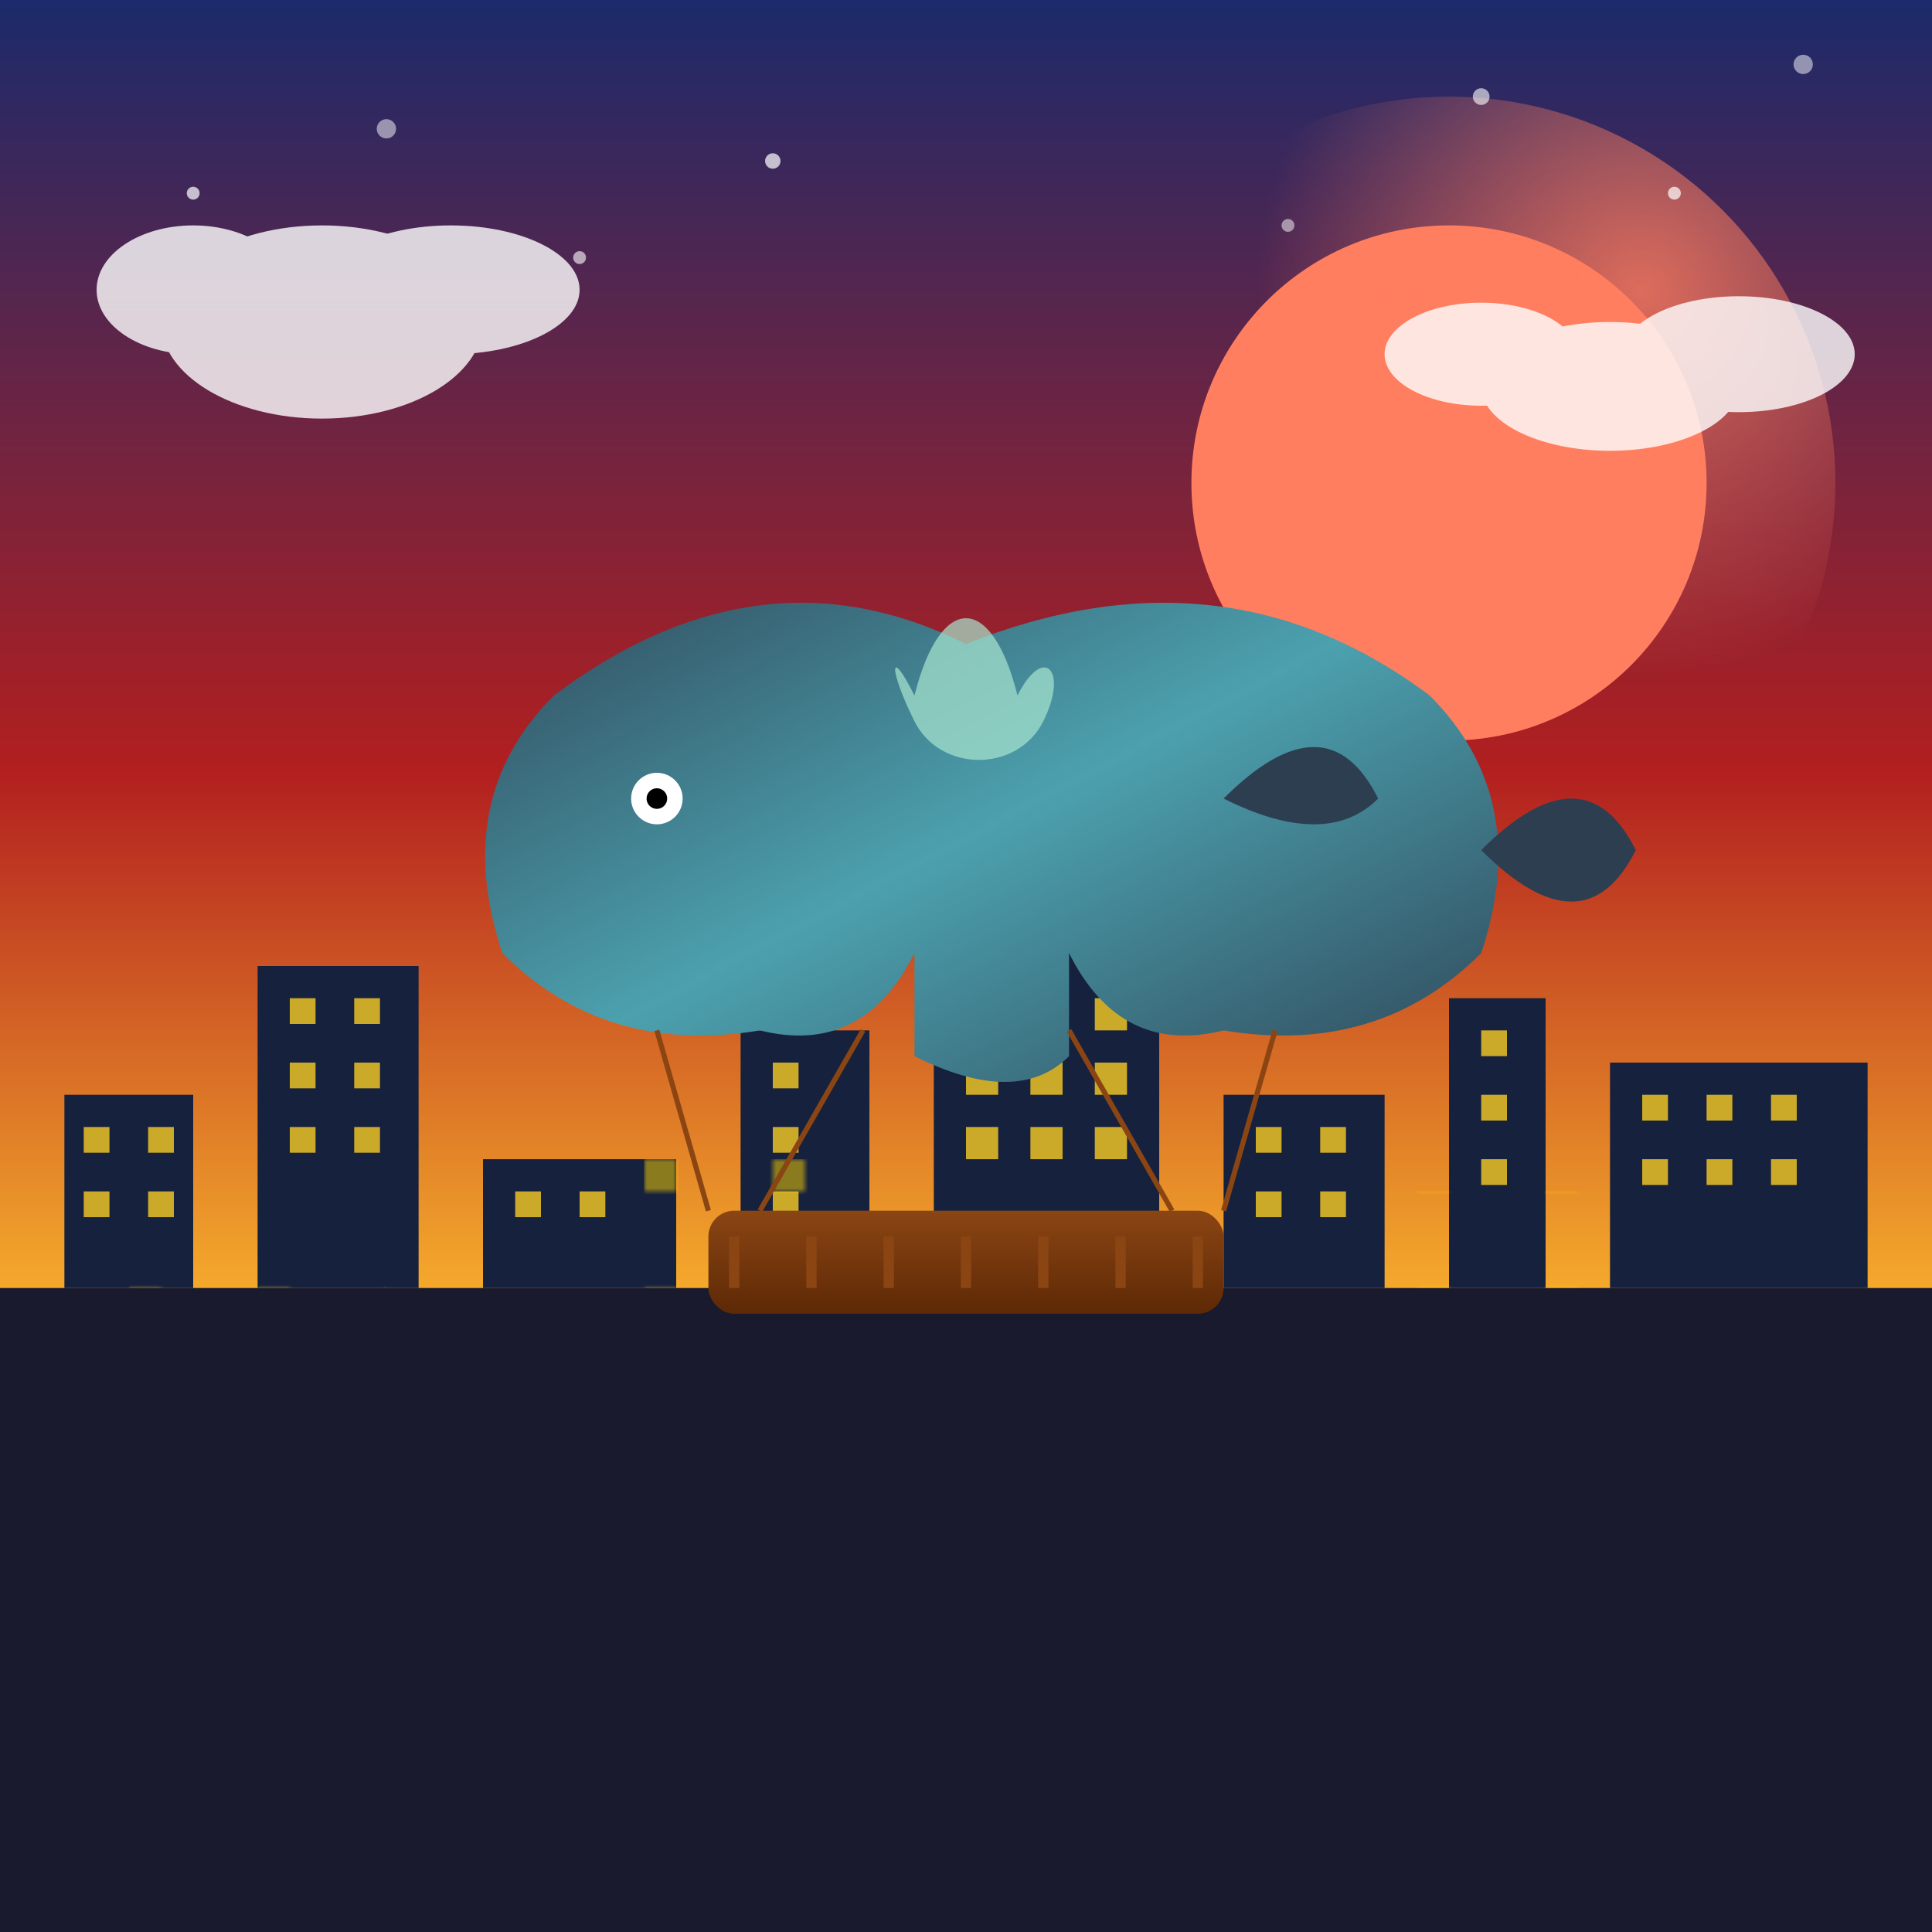 <svg xmlns="http://www.w3.org/2000/svg" viewBox="0 0 300 300">
  <!-- Gradient Definitions -->
  <defs>
    <linearGradient id="skyGradient" x1="0%" y1="0%" x2="0%" y2="100%">
      <stop offset="0%" stop-color="#1a2a6c" />
      <stop offset="40%" stop-color="#b21f1f" />
      <stop offset="70%" stop-color="#fdbb2d" />
      <stop offset="100%" stop-color="#ff7e5f" />
    </linearGradient>
    <linearGradient id="whaleGradient" x1="0%" y1="0%" x2="100%" y2="100%">
      <stop offset="0%" stop-color="#2c3e50" />
      <stop offset="50%" stop-color="#4ca1af" />
      <stop offset="100%" stop-color="#2c3e50" />
    </linearGradient>
    <linearGradient id="basketGradient" x1="0%" y1="0%" x2="0%" y2="100%">
      <stop offset="0%" stop-color="#8B4513" />
      <stop offset="100%" stop-color="#5D2906" />
    </linearGradient>
    <radialGradient id="sunGlow" cx="75%" cy="25%" r="50%">
      <stop offset="0%" stop-color="#ff7e5f" stop-opacity="0.8" />
      <stop offset="100%" stop-color="#ff7e5f" stop-opacity="0" />
    </radialGradient>
    <filter id="glow" x="-20%" y="-20%" width="140%" height="140%">
      <feGaussianBlur stdDeviation="3" result="blur" />
      <feComposite in="SourceGraphic" in2="blur" operator="over" />
    </filter>
    <pattern id="buildingPattern" width="20" height="20" patternUnits="userSpaceOnUse">
      <rect width="5" height="5" fill="#FFD700" opacity="0.5" />
    </pattern>
  </defs>

  <!-- Sky Background -->
  <rect x="0" y="0" width="300" height="300" fill="url(#skyGradient)" />
  <circle cx="225" cy="75" r="40" fill="#ff7e5f" filter="url(#glow)" />
  <circle cx="225" cy="75" r="60" fill="url(#sunGlow)" />

  <!-- City Skyline -->
  <g id="cityscape">
    <!-- Background Buildings -->
    <rect x="0" y="200" width="300" height="100" fill="#1a1a2e" />
    <rect x="10" y="170" width="20" height="30" fill="#16213e" />
    <rect x="40" y="150" width="25" height="50" fill="#16213e" />
    <rect x="75" y="180" width="30" height="20" fill="#16213e" />
    <rect x="115" y="160" width="20" height="40" fill="#16213e" />
    <rect x="145" y="140" width="35" height="60" fill="#16213e" />
    <rect x="190" y="170" width="25" height="30" fill="#16213e" />
    <rect x="225" y="155" width="15" height="45" fill="#16213e" />
    <rect x="250" y="165" width="40" height="35" fill="#16213e" />
    
    <!-- Building Windows -->
    <g fill="#f9ca24" opacity="0.8">
      <!-- Building 1 -->
      <rect x="13" y="175" width="4" height="4" />
      <rect x="23" y="175" width="4" height="4" />
      <rect x="13" y="185" width="4" height="4" />
      <rect x="23" y="185" width="4" height="4" />
      
      <!-- Building 2 -->
      <rect x="45" y="155" width="4" height="4" />
      <rect x="55" y="155" width="4" height="4" />
      <rect x="45" y="165" width="4" height="4" />
      <rect x="55" y="165" width="4" height="4" />
      <rect x="45" y="175" width="4" height="4" />
      <rect x="55" y="175" width="4" height="4" />
      
      <!-- More Windows -->
      <rect x="80" y="185" width="4" height="4" />
      <rect x="90" y="185" width="4" height="4" />
      <rect x="120" y="165" width="4" height="4" />
      <rect x="120" y="175" width="4" height="4" />
      <rect x="120" y="185" width="4" height="4" />
      
      <!-- Tallest Building -->
      <rect x="150" y="145" width="5" height="5" />
      <rect x="160" y="145" width="5" height="5" />
      <rect x="170" y="145" width="5" height="5" />
      <rect x="150" y="155" width="5" height="5" />
      <rect x="160" y="155" width="5" height="5" />
      <rect x="170" y="155" width="5" height="5" />
      <rect x="150" y="165" width="5" height="5" />
      <rect x="160" y="165" width="5" height="5" />
      <rect x="170" y="165" width="5" height="5" />
      <rect x="150" y="175" width="5" height="5" />
      <rect x="160" y="175" width="5" height="5" />
      <rect x="170" y="175" width="5" height="5" />
      
      <!-- Remaining Buildings -->
      <rect x="195" y="175" width="4" height="4" />
      <rect x="205" y="175" width="4" height="4" />
      <rect x="195" y="185" width="4" height="4" />
      <rect x="205" y="185" width="4" height="4" />
      <rect x="230" y="160" width="4" height="4" />
      <rect x="230" y="170" width="4" height="4" />
      <rect x="230" y="180" width="4" height="4" />
      <rect x="255" y="170" width="4" height="4" />
      <rect x="265" y="170" width="4" height="4" />
      <rect x="275" y="170" width="4" height="4" />
      <rect x="255" y="180" width="4" height="4" />
      <rect x="265" y="180" width="4" height="4" />
      <rect x="275" y="180" width="4" height="4" />
    </g>

    <!-- Foreground Buildings with Pattern -->
    <rect x="20" y="190" width="40" height="10" fill="url(#buildingPattern)" />
    <rect x="100" y="180" width="30" height="20" fill="url(#buildingPattern)" />
    <rect x="210" y="185" width="45" height="15" fill="url(#buildingPattern)" />
  </g>

  <!-- Whale-shaped Hot Air Balloon -->
  <g id="whaleballoon" transform="translate(150, 100) scale(0.8)">
    <!-- Whale Body -->
    <path d="M0,0 Q-40,-20 -80,10 Q-100,30 -90,60 Q-70,80 -40,75 Q-20,80 -10,60 L-10,80 Q10,90 20,80 L20,60 Q30,80 50,75 Q80,80 100,60 Q110,30 90,10 Q50,-20 0,0 Z" fill="url(#whaleGradient)" />
    
    <!-- Whale Eye -->
    <circle cx="-60" cy="30" r="5" fill="white" />
    <circle cx="-60" cy="30" r="2" fill="black" />
    
    <!-- Whale Fin -->
    <path d="M50,30 Q70,10 80,30 Q70,40 50,30 Z" fill="#2c3e50" />
    
    <!-- Whale Tail -->
    <path d="M100,40 Q120,20 130,40 Q120,60 100,40 Z" fill="#2c3e50" />
    
    <!-- Balloon Ropes -->
    <line x1="-60" y1="75" x2="-50" y2="110" stroke="#8B4513" stroke-width="1" />
    <line x1="-20" y1="75" x2="-40" y2="110" stroke="#8B4513" stroke-width="1" />
    <line x1="20" y1="75" x2="40" y2="110" stroke="#8B4513" stroke-width="1" />
    <line x1="60" y1="75" x2="50" y2="110" stroke="#8B4513" stroke-width="1" />
    
    <!-- Basket -->
    <rect x="-50" y="110" width="100" height="20" rx="5" ry="5" fill="url(#basketGradient)" />
    <line x1="-45" y1="115" x2="-45" y2="125" stroke="#8B4513" stroke-width="2" />
    <line x1="-30" y1="115" x2="-30" y2="125" stroke="#8B4513" stroke-width="2" />
    <line x1="-15" y1="115" x2="-15" y2="125" stroke="#8B4513" stroke-width="2" />
    <line x1="0" y1="115" x2="0" y2="125" stroke="#8B4513" stroke-width="2" />
    <line x1="15" y1="115" x2="15" y2="125" stroke="#8B4513" stroke-width="2" />
    <line x1="30" y1="115" x2="30" y2="125" stroke="#8B4513" stroke-width="2" />
    <line x1="45" y1="115" x2="45" y2="125" stroke="#8B4513" stroke-width="2" />
    
    <!-- Water Spout -->
    <path d="M-10,10 C-5,-10 5,-10 10,10 C15,0 20,5 15,15 C10,25 -5,25 -10,15 C-15,5 -15,0 -10,10 Z" fill="#a8e6cf" opacity="0.7">
      <animate attributeName="d" dur="3s" repeatCount="indefinite" values="
        M-10,10 C-5,-10 5,-10 10,10 C15,0 20,5 15,15 C10,25 -5,25 -10,15 C-15,5 -15,0 -10,10 Z;
        M-10,5 C-5,-15 5,-15 10,5 C15,-5 20,0 15,10 C10,20 -5,20 -10,10 C-15,0 -15,-5 -10,5 Z;
        M-10,10 C-5,-10 5,-10 10,10 C15,0 20,5 15,15 C10,25 -5,25 -10,15 C-15,5 -15,0 -10,10 Z" />
    </path>
  </g>

  <!-- Cloud Elements -->
  <g fill="white" opacity="0.8">
    <ellipse cx="50" cy="50" rx="25" ry="15" />
    <ellipse cx="70" cy="45" rx="20" ry="10" />
    <ellipse cx="30" cy="45" rx="15" ry="10" />
    
    <ellipse cx="250" cy="60" rx="20" ry="10" />
    <ellipse cx="230" cy="55" rx="15" ry="8" />
    <ellipse cx="270" cy="55" rx="18" ry="9" />
  </g>

  <!-- Stars that appear as the sky darkens -->
  <g fill="white">
    <circle cx="30" cy="30" r="1" opacity="0.7" />
    <circle cx="60" cy="20" r="1.5" opacity="0.5" />
    <circle cx="90" cy="40" r="1" opacity="0.6" />
    <circle cx="120" cy="25" r="1.2" opacity="0.7" />
    <circle cx="200" cy="35" r="1" opacity="0.5" />
    <circle cx="230" cy="15" r="1.3" opacity="0.6" />
    <circle cx="260" cy="30" r="1" opacity="0.7" />
    <circle cx="280" cy="10" r="1.5" opacity="0.5" />
  </g>
  
  <!-- Animation for the balloon -->
  <animateTransform 
    href="#whaleballoon"
    attributeName="transform"
    type="translate"
    from="150,100"
    to="150,95"
    dur="4s"
    repeatCount="indefinite"
    additive="sum"
    values="150,100; 150,95; 150,100"
    keyTimes="0; 0.5; 1" />
</svg>